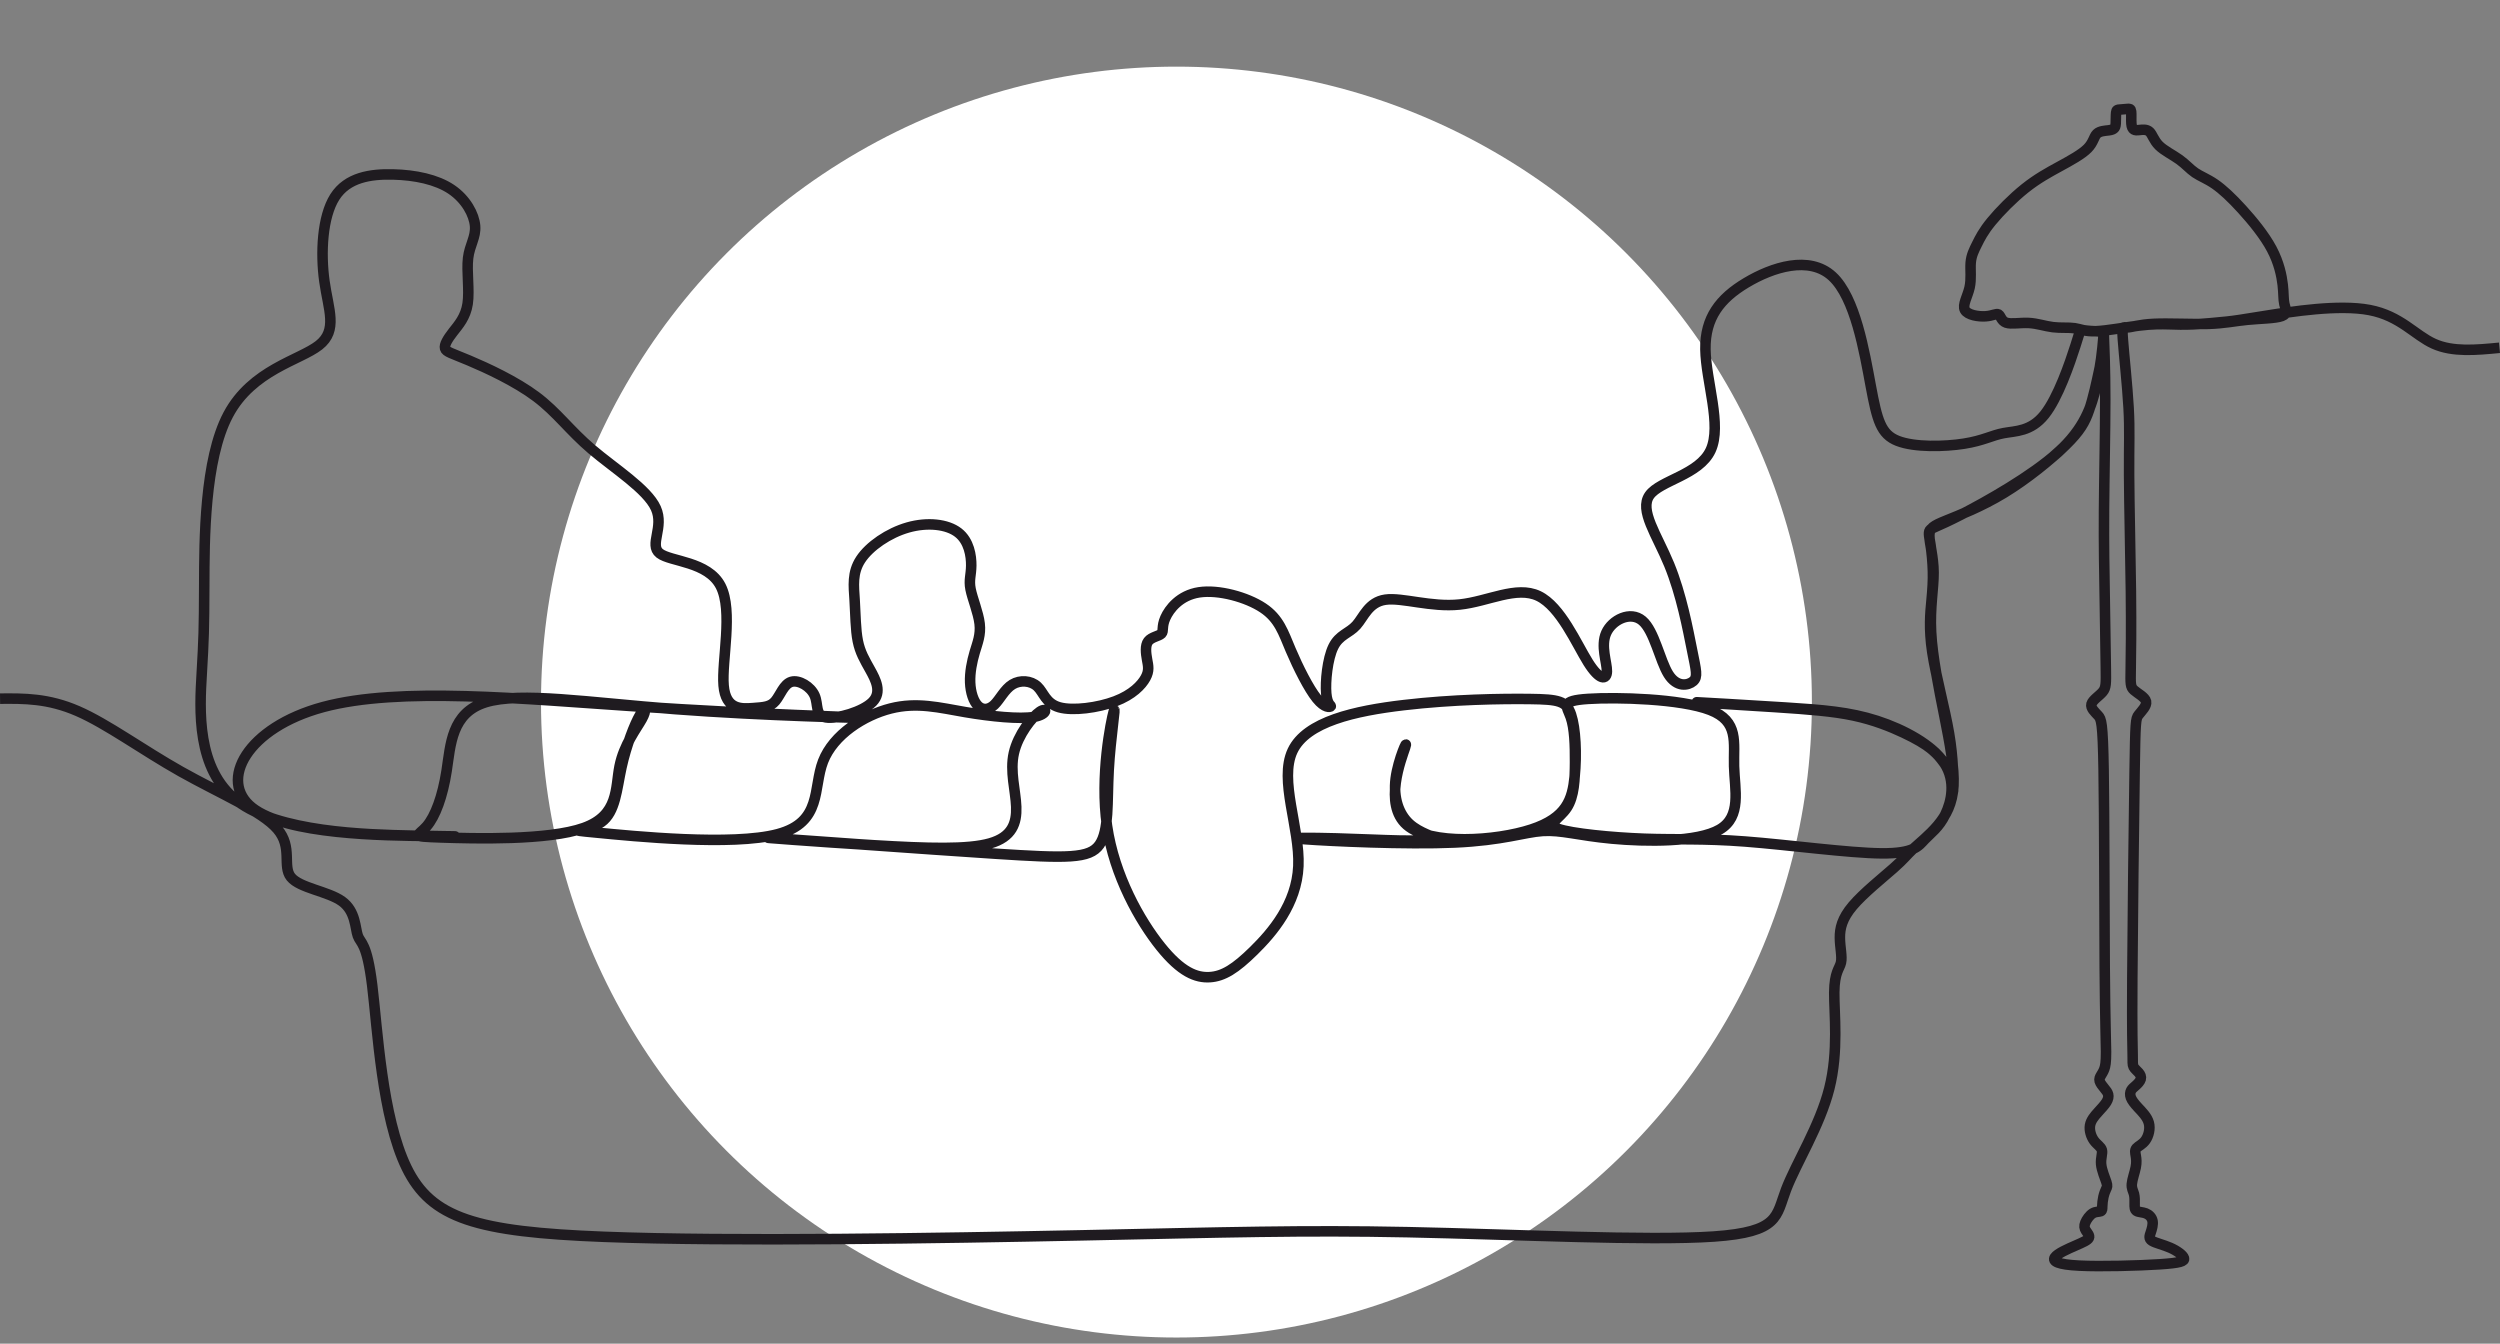 <?xml version="1.0" encoding="UTF-8"?>
<!DOCTYPE svg PUBLIC "-//W3C//DTD SVG 1.0//EN" "http://www.w3.org/TR/2001/REC-SVG-20010904/DTD/svg10.dtd">
<!-- Creator: CorelDRAW 2018 (64-Bit) -->
<svg xmlns="http://www.w3.org/2000/svg" xml:space="preserve" width="2009.42mm" height="1080mm" version="1.0" style="shape-rendering:geometricPrecision; text-rendering:geometricPrecision; image-rendering:optimizeQuality; fill-rule:evenodd; clip-rule:evenodd"
viewBox="0 0 1852.105 995.447"
 xmlns:xlink="http://www.w3.org/1999/xlink">
 <rect x="0" y="0" width="1852.105" height="995.447" fill="#808080" stroke="none"/>
 <defs>
  <style type="text/css">
   <![CDATA[
    .str0 {stroke:#1F1B20;stroke-width:7.804;stroke-miterlimit:22.926}
    .fil0 {fill:none}
    .fil1 {fill:white}
   ]]>
  </style>
 </defs>
 <g id="Слой_x0020_1">
  <rect class="fil0" x="0.035" y="0" width="1843.421" height="995.447"/>
  <ellipse class="fil1" cx="871.562" cy="520.132" rx="470.764" ry="470.765"/>
  <path class="fil0 str0" d="M1851.731 257.652c-17.315,1.666 -34.63,3.333 -48.652,-2.987 -14.023,-6.32 -24.753,-20.627 -47.634,-24.988 -22.881,-4.362 -57.913,1.224 -76.965,4.28 -19.053,3.057 -22.127,3.585 -28.872,4.316 -6.745,0.731 -17.162,1.665 -24.735,2.015 -7.573,0.35 -12.303,0.116 -17.952,-0.046 -5.65,-0.162 -12.22,-0.252 -22.258,0.984 -10.038,1.236 -23.545,3.798 -31.839,4.129 -8.294,0.33 -11.376,-1.572 -15.857,-2.223 -4.481,-0.651 -10.36,-0.051 -16.15,-0.771 -5.79,-0.72 -11.489,-2.76 -17.758,-3.09 -6.27,-0.33 -13.109,1.05 -16.768,-0.21 -3.66,-1.26 -4.14,-5.16 -5.699,-6.12 -1.56,-0.96 -4.2,1.02 -9.539,1.38 -5.34,0.36 -13.379,-0.9 -15.389,-4.68 -2.01,-3.78 2.01,-10.079 3.479,-16.588 1.47,-6.51 0.39,-13.229 0.84,-18.539 0.45,-5.309 2.43,-9.209 4.643,-13.649 2.213,-4.44 4.66,-9.421 10.745,-16.837 6.085,-7.417 15.807,-17.269 24.813,-24.453 9.006,-7.184 17.295,-11.7 25.579,-16.222 8.284,-4.523 16.563,-9.053 20.853,-13.432 4.289,-4.38 4.589,-8.609 6.772,-10.776 2.182,-2.167 6.247,-2.272 8.729,-2.58 2.482,-0.308 3.382,-0.817 4.05,-1.424 0.667,-0.608 1.102,-1.313 1.26,-3.615 0.157,-2.303 0.037,-6.202 0.293,-8.178 0.255,-1.976 0.885,-2.027 2.483,-2.159 1.597,-0.131 4.162,-0.342 5.857,-0.481 1.694,-0.139 2.52,-0.207 2.782,1.874 0.262,2.081 -0.037,6.311 0.173,8.996 0.21,2.685 0.93,3.825 1.845,4.394 0.915,0.57 2.025,0.569 4.17,0.344 2.145,-0.225 5.324,-0.675 7.439,1.305 2.115,1.98 3.164,6.39 6.96,10.185 3.795,3.795 10.334,6.974 15.104,10.394 4.769,3.419 7.769,7.079 11.729,9.779 3.96,2.7 8.879,4.439 14.631,8.399 5.752,3.959 12.336,10.139 20.069,18.628 7.732,8.489 16.611,19.288 22.026,29.479 5.414,10.19 7.364,19.772 8.144,26.492 0.78,6.719 0.39,10.576 1.215,14.244 0.825,3.668 2.864,7.148 -1.825,8.926 -4.69,1.778 -16.109,1.854 -25.499,2.765 -9.39,0.91 -16.752,2.655 -28.989,3.044 -12.236,0.389 -29.347,-0.577 -40.521,-0.034 -11.174,0.542 -16.412,2.592 -19.516,2.644 -3.105,0.052 -4.077,-1.893 -3.293,8.835 0.784,10.727 3.325,34.127 4.256,50.806 0.93,16.678 0.249,26.636 0.361,49.501 0.112,22.865 1.016,58.637 1.334,86.264 0.318,27.627 0.051,47.108 -0.131,57.93 -0.183,10.821 -0.28,12.983 2.432,15.414 2.711,2.431 8.23,5.13 8.935,8.4 0.705,3.269 -3.406,7.109 -5.565,9.929 -2.16,2.82 -2.37,4.62 -2.925,42.356 -0.555,37.737 -1.454,111.41 -1.699,152.918 -0.245,41.508 0.164,50.849 0.254,56.429 0.09,5.58 -0.14,7.397 0.645,8.965 0.785,1.569 2.585,2.889 3.845,4.359 1.26,1.47 1.98,3.09 1.5,4.769 -0.48,1.68 -2.16,3.42 -3.63,4.74 -1.47,1.32 -2.73,2.22 -3.48,3.599 -0.75,1.38 -0.99,3.24 -0.21,5.34 0.78,2.1 2.579,4.439 5.399,7.469 2.82,3.03 6.659,6.75 7.889,11.219 1.23,4.47 -0.15,9.689 -2.405,12.881 -2.255,3.192 -5.384,4.357 -6.725,5.895 -1.341,1.538 -0.893,3.45 -0.506,5.69 0.386,2.24 0.711,4.809 -0.048,8.61 -0.759,3.802 -2.602,8.835 -2.886,12.232 -0.284,3.397 0.991,5.157 1.591,7.407 0.6,2.25 0.524,4.99 0.487,7.349 -0.037,2.36 -0.037,4.34 1.433,5.27 1.47,0.93 4.41,0.81 6.87,1.77 2.46,0.96 4.44,3 4.95,5.639 0.51,2.64 -0.45,5.88 -1.32,8.489 -0.87,2.61 -1.65,4.59 0.9,6.21 2.55,1.62 8.429,2.88 13.559,5.13 5.13,2.25 9.509,5.489 10.169,7.739 0.66,2.25 -2.4,3.509 -17.968,4.529 -15.569,1.02 -43.646,1.8 -59.665,0.99 -16.019,-0.81 -19.978,-3.21 -18.066,-6.107 1.912,-2.897 9.696,-6.293 15.335,-8.752 5.639,-2.46 9.135,-3.984 9.922,-5.706 0.788,-1.722 -1.132,-3.642 -2.242,-5.412 -1.11,-1.77 -1.41,-3.389 -0.45,-5.79 0.96,-2.4 3.179,-5.579 5.519,-6.989 2.34,-1.41 4.799,-1.05 5.969,-1.53 1.17,-0.48 1.05,-1.8 1.11,-3.75 0.06,-1.95 0.3,-4.529 0.84,-6.899 0.54,-2.37 1.379,-4.53 2.04,-5.91 0.66,-1.38 1.14,-1.98 0.15,-5.069 -0.99,-3.09 -3.45,-8.669 -3.87,-13.199 -0.42,-4.53 1.2,-8.009 0.54,-10.499 -0.66,-2.49 -3.6,-3.99 -5.79,-6.989 -2.19,-3 -3.63,-7.499 -2.993,-11.309 0.636,-3.809 3.349,-6.929 5.899,-9.749 2.55,-2.82 4.937,-5.34 6.28,-7.53 1.343,-2.19 1.643,-4.049 1.253,-5.639 -0.39,-1.589 -1.47,-2.91 -2.82,-4.559 -1.35,-1.65 -2.97,-3.63 -3.45,-5.28 -0.48,-1.65 0.18,-2.97 0.96,-4.29 0.78,-1.32 1.68,-2.64 2.43,-4.65 0.75,-2.01 1.35,-4.709 1.322,-12.748 -0.028,-8.039 -0.685,-21.416 -0.985,-62.693 -0.3,-41.276 -0.244,-110.451 -0.816,-146.119 -0.572,-35.667 -1.772,-37.827 -4.081,-40.377 -2.31,-2.55 -5.73,-5.489 -4.92,-8.489 0.81,-2.999 5.849,-6.059 8.348,-9.089 2.498,-3.03 2.455,-6.029 2.29,-17.518 -0.165,-11.489 -0.452,-31.467 -0.792,-51.277 -0.34,-19.811 -0.733,-39.453 -0.556,-65.516 0.178,-26.064 0.927,-58.549 0.927,-82.268 0,-23.718 -0.749,-38.67 -0.992,-45.723 -0.243,-7.053 0.021,-6.207 -0.515,0.838 -0.536,7.045 -1.871,20.291 -5.22,35.122 -3.35,14.831 -8.715,31.246 -28.216,48.914 -19.502,17.668 -53.14,36.587 -71.712,46.13 -18.572,9.542 -22.078,9.706 -23.336,11.594 -1.258,1.887 -0.268,5.498 0.578,11.01 0.845,5.512 1.546,12.924 1.712,19.618 0.166,6.693 -0.203,12.667 -1.03,21.497 -0.827,8.83 -2.11,20.516 0.558,38.216 2.668,17.699 9.289,41.413 12.505,60.383 3.216,18.971 3.026,33.198 2.987,38.979 -0.039,5.78 0.074,3.113 -0.523,-0.472 -0.598,-3.585 -1.905,-8.089 -3.026,-11.014 -1.121,-2.925 -2.056,-4.271 -3.82,-6.671 -1.764,-2.4 -4.358,-5.853 -8.901,-9.517 -4.543,-3.663 -11.035,-7.537 -20.492,-11.995 -9.457,-4.458 -21.879,-9.5 -36.947,-12.713 -15.069,-3.213 -32.783,-4.597 -58.418,-6.273 -25.635,-1.676 -59.19,-3.645 -57.789,-3.6 1.402,0.045 37.759,2.102 65.709,3.893 27.95,1.79 47.49,3.312 67.733,9.84 20.242,6.528 41.185,18.062 49.935,31.421 8.749,13.358 5.306,28.541 0.643,38.106 -4.663,9.565 -10.546,13.511 -15.135,18.341 -4.59,4.83 -7.886,10.542 -32.017,10.339 -24.131,-0.203 -69.096,-6.323 -100.937,-8.764 -31.841,-2.44 -50.558,-1.201 -74.8,-2.075 -24.242,-0.873 -54.008,-3.858 -63.668,-7.297 -9.66,-3.439 0.787,-7.331 6.263,-15.67 5.476,-8.338 5.981,-21.122 6.042,-33.751 0.06,-12.629 -0.325,-25.102 -3.188,-33.32 -2.862,-8.217 -8.202,-12.176 12.916,-13.556 21.118,-1.38 68.694,-0.18 90.322,8.219 21.628,8.399 17.308,23.998 17.789,41.637 0.48,17.638 5.759,37.317 -10.68,46.911 -16.44,9.595 -54.599,9.106 -79.818,6.755 -25.219,-2.35 -37.499,-6.561 -51.296,-5.657 -13.798,0.905 -29.114,6.925 -65.264,8.555 -36.151,1.63 -93.136,-1.13 -110.634,-2.433 -17.498,-1.302 4.494,-1.147 23.025,-0.649 18.531,0.498 33.603,1.341 47.141,1.593 13.538,0.253 25.541,-0.084 25.848,-1.452 0.306,-1.368 -11.084,-3.768 -18.884,-10.938 -7.8,-7.169 -12.007,-19.108 -10.151,-33.537 1.856,-14.429 9.775,-31.347 7.016,-22.948 -2.76,8.4 -16.199,42.116 1.28,57.338 17.478,15.222 65.872,11.949 92.168,3.356 26.296,-8.593 30.493,-22.505 32.145,-39.096 1.652,-16.59 0.759,-35.859 -2.657,-46.033 -3.416,-10.173 -9.355,-11.252 -30.431,-11.524 -21.076,-0.271 -57.288,0.266 -93.451,4.512 -36.164,4.246 -72.278,12.201 -82.463,33.894 -10.185,21.694 5.561,57.125 4.323,85.377 -1.239,28.253 -19.462,49.326 -33.036,62.675 -13.574,13.349 -22.498,18.973 -32.576,19.596 -10.078,0.623 -21.311,-3.755 -36.486,-22.67 -15.175,-18.915 -34.292,-52.366 -39.665,-89.44 -5.374,-37.074 2.996,-77.772 4.984,-84.798 1.989,-7.026 -2.404,19.621 -3.721,43.486 -1.318,23.865 0.44,44.948 -6.881,55.343 -7.321,10.395 -23.719,10.102 -77.374,6.617 -53.655,-3.485 -144.567,-10.162 -163.893,-11.48 -19.326,-1.318 32.934,2.724 73.704,5.184 40.771,2.46 70.053,3.338 86.451,-1.347 16.398,-4.685 19.911,-14.934 19.472,-27.086 -0.439,-12.152 -4.832,-26.207 -1.749,-39.851 3.083,-13.644 13.64,-26.875 19.204,-30.609 5.563,-3.733 6.133,2.032 -4.313,3.853 -10.446,1.821 -31.907,-0.303 -50.94,-3.561 -19.034,-3.257 -35.64,-7.649 -55.29,-2.671 -19.651,4.978 -42.344,19.326 -50.007,39.129 -7.663,19.803 -0.296,45.061 -33.604,53.97 -33.308,8.909 -107.29,1.47 -134.263,-1.14 -26.972,-2.609 -6.934,-0.39 3.55,-7.753 10.484,-7.362 11.413,-24.308 14.973,-40.623 3.56,-16.315 9.749,-32 13.613,-38.634 3.863,-6.634 5.401,-4.218 1.481,2.887 -3.92,7.106 -13.296,18.902 -16.515,34.938 -3.219,16.037 -0.279,36.315 -26.52,45.706 -26.242,9.391 -81.665,7.895 -105.777,7.077 -24.113,-0.818 -16.916,-0.958 -10.588,-8.309 6.328,-7.351 11.786,-21.914 14.755,-41.075 2.969,-19.16 3.449,-42.918 28.917,-50.777 25.467,-7.859 75.922,0.18 140.387,5.099 64.464,4.92 142.937,6.72 141.542,6.441 -1.395,-0.278 -82.658,-2.635 -168.779,-8.364 -86.121,-5.729 -177.101,-14.831 -233.45,0.326 -56.35,15.157 -78.07,54.573 -52.693,74.581 25.377,20.008 97.85,20.608 130.192,20.981 32.341,0.373 24.55,0.519 -11.236,-0.261 -35.786,-0.78 -99.568,-2.486 -130.076,-25.789 -30.508,-23.303 -27.741,-68.205 -26.232,-94.056 1.509,-25.852 1.76,-32.655 1.864,-65.859 0.104,-33.205 0.061,-92.811 17.756,-126.128 17.694,-33.317 53.125,-40.346 67.253,-51.473 14.128,-11.127 6.954,-26.355 4.026,-47.364 -2.928,-21.01 -1.611,-47.803 7.687,-62.444 9.297,-14.641 26.573,-17.131 43.093,-16.727 16.52,0.403 32.284,3.697 43.191,11.017 10.907,7.321 16.959,18.668 17.642,27.123 0.683,8.455 -4.002,14.019 -5.173,23.828 -1.172,9.809 1.171,23.864 -0.33,33.82 -1.501,9.956 -6.845,15.812 -10.835,20.936 -3.99,5.124 -6.625,9.517 -5.893,12.152 0.732,2.635 4.832,3.514 17.716,8.931 12.884,5.417 34.553,15.373 49.926,26.94 15.373,11.566 24.451,24.743 41.142,38.945 16.691,14.202 40.995,29.428 47.364,43.557 6.369,14.129 -5.199,27.159 2.854,33.455 8.052,6.295 35.724,5.856 45.168,24.231 9.443,18.375 0.659,55.563 2.196,73.717 1.537,18.155 13.397,17.277 21.669,16.691 8.272,-0.586 12.957,-0.879 16.618,-5.198 3.66,-4.319 6.295,-12.664 11.932,-14.275 5.637,-1.611 14.275,3.514 17.203,10.175 2.928,6.662 0.146,14.861 8.338,16.214 8.191,1.354 27.356,-4.138 34.53,-11.459 7.174,-7.321 2.356,-16.47 -1.736,-23.826 -4.093,-7.357 -7.46,-12.92 -9.144,-21.339 -1.684,-8.419 -1.684,-19.692 -2.342,-30.234 -0.659,-10.542 -1.977,-20.351 4.466,-30.16 6.442,-9.809 20.644,-19.619 35.065,-23.718 14.422,-4.1 29.062,-2.489 37.188,3.807 8.126,6.295 9.736,17.276 9.659,24.439 -0.077,7.162 -1.843,10.505 -0.505,17.432 1.337,6.928 5.776,17.439 6.732,25.65 0.956,8.211 -1.572,14.122 -3.641,21.103 -2.069,6.981 -3.68,15.034 -3.386,22.428 0.293,7.394 2.488,14.129 5.88,17.38 3.392,3.252 7.979,3.02 12.046,-0.898 4.067,-3.917 7.613,-11.521 13.372,-15.028 5.759,-3.508 13.73,-2.92 18.448,1.473 4.718,4.393 6.181,12.592 16.247,15.447 10.065,2.855 28.733,0.367 41.47,-4.464 12.737,-4.831 19.544,-12.005 22.472,-17.349 2.928,-5.344 1.976,-8.858 1.134,-13.507 -0.842,-4.649 -1.574,-10.432 0.842,-13.616 2.416,-3.184 7.979,-3.77 9.809,-5.637 1.83,-1.867 -0.073,-5.014 2.857,-11.649 2.929,-6.635 10.691,-16.756 25.04,-18.952 14.348,-2.196 35.283,3.533 47.287,11.522 12.004,7.989 15.079,18.238 20.569,31.195 5.49,12.957 13.396,28.623 19.337,35.969 5.94,7.345 9.913,6.371 10.359,5.739 0.446,-0.632 -2.635,-0.92 -3.378,-9.547 -0.742,-8.627 0.854,-25.592 5.264,-34.545 4.41,-8.952 11.632,-9.892 17.049,-15.931 5.417,-6.04 9.028,-17.179 21.501,-18.96 12.472,-1.781 33.806,5.796 54.962,3.6 21.156,-2.196 42.135,-14.165 58.519,-6.314 16.383,7.851 28.169,35.523 36.697,49.139 8.528,13.616 13.799,13.177 13.945,6.735 0.147,-6.442 -4.832,-18.887 -0.513,-28.55 4.319,-9.663 17.936,-16.544 26.793,-9.004 8.858,7.54 12.957,29.501 19.253,39.604 6.295,10.102 14.787,8.345 18.374,5.198 3.587,-3.148 2.269,-7.687 -0.802,-22.96 -3.071,-15.274 -7.896,-41.282 -16.973,-63.391 -9.078,-22.109 -22.409,-40.318 -14.579,-51.399 7.83,-11.081 36.819,-15.034 45.311,-33.408 8.492,-18.375 -3.514,-51.171 -3.88,-74.689 -0.366,-23.519 10.907,-37.761 30.233,-49.327 19.326,-11.566 46.705,-20.457 63.761,-4.771 17.056,15.686 23.79,55.949 28.512,81.278 4.721,25.329 7.43,35.724 19.948,40.629 12.518,4.905 34.844,4.319 49.122,2.068 14.278,-2.251 20.507,-6.166 29.318,-7.816 8.81,-1.651 20.203,-1.036 30.284,-13.617 10.081,-12.581 18.849,-38.358 22.889,-50.991 4.039,-12.633 3.349,-12.124 5.961,-11.662 2.612,0.462 8.527,0.874 11.609,0.898 3.082,0.023 3.332,-0.344 3.5,1.495 0.167,1.838 0.252,5.881 -0.218,10.219 -0.47,4.337 -1.495,8.969 -3.256,17.204 -1.761,8.235 -4.258,20.074 -7.366,29.256 -3.108,9.182 -6.826,15.708 -17.572,26.208 -10.747,10.5 -28.522,24.975 -45.526,35.306 -17.004,10.331 -33.236,16.519 -42.817,20.419 -9.581,3.9 -12.509,5.51 -12.467,11.217 0.042,5.707 3.053,15.509 3.13,27.317 0.076,11.808 -2.783,25.621 -1.819,44.156 0.964,18.535 5.75,41.791 9.825,62.298 4.075,20.507 7.439,38.266 6.721,51.524 -0.718,13.259 -5.518,22.018 -11.72,29.38 -6.202,7.362 -13.806,13.327 -18.413,17.627 -4.608,4.3 -6.218,6.935 -14.194,13.985 -7.976,7.049 -22.317,18.512 -30.297,27.919 -7.98,9.407 -9.597,16.757 -9.528,23.8 0.069,7.043 1.827,13.777 0.801,18.316 -1.025,4.539 -4.832,6.881 -4.979,22.108 -0.146,15.227 3.367,43.338 -3.66,71.156 -7.028,27.818 -24.597,55.343 -32.064,74.962 -7.467,19.619 -4.832,31.332 -53.44,34.699 -48.608,3.368 -148.461,-1.611 -226.644,-3.221 -78.183,-1.61 -134.698,0.147 -240.553,2.322 -105.855,2.175 -261.05,4.769 -355.338,1.108 -94.288,-3.66 -127.67,-13.574 -145.971,-51.181 -18.302,-37.606 -21.523,-102.905 -25.463,-135.017 -3.941,-32.111 -8.602,-31.034 -10.652,-36.744 -2.05,-5.71 -1.49,-18.207 -11.751,-25.628 -10.261,-7.42 -31.344,-9.763 -37.851,-17.915 -6.507,-8.152 1.563,-22.115 -10.003,-35.585 -11.567,-13.47 -42.77,-26.446 -71.385,-42.548 -28.615,-16.102 -54.642,-35.327 -76.556,-44.859 -21.914,-9.531 -39.716,-9.369 -57.517,-9.206"/>
 </g>
</svg>
